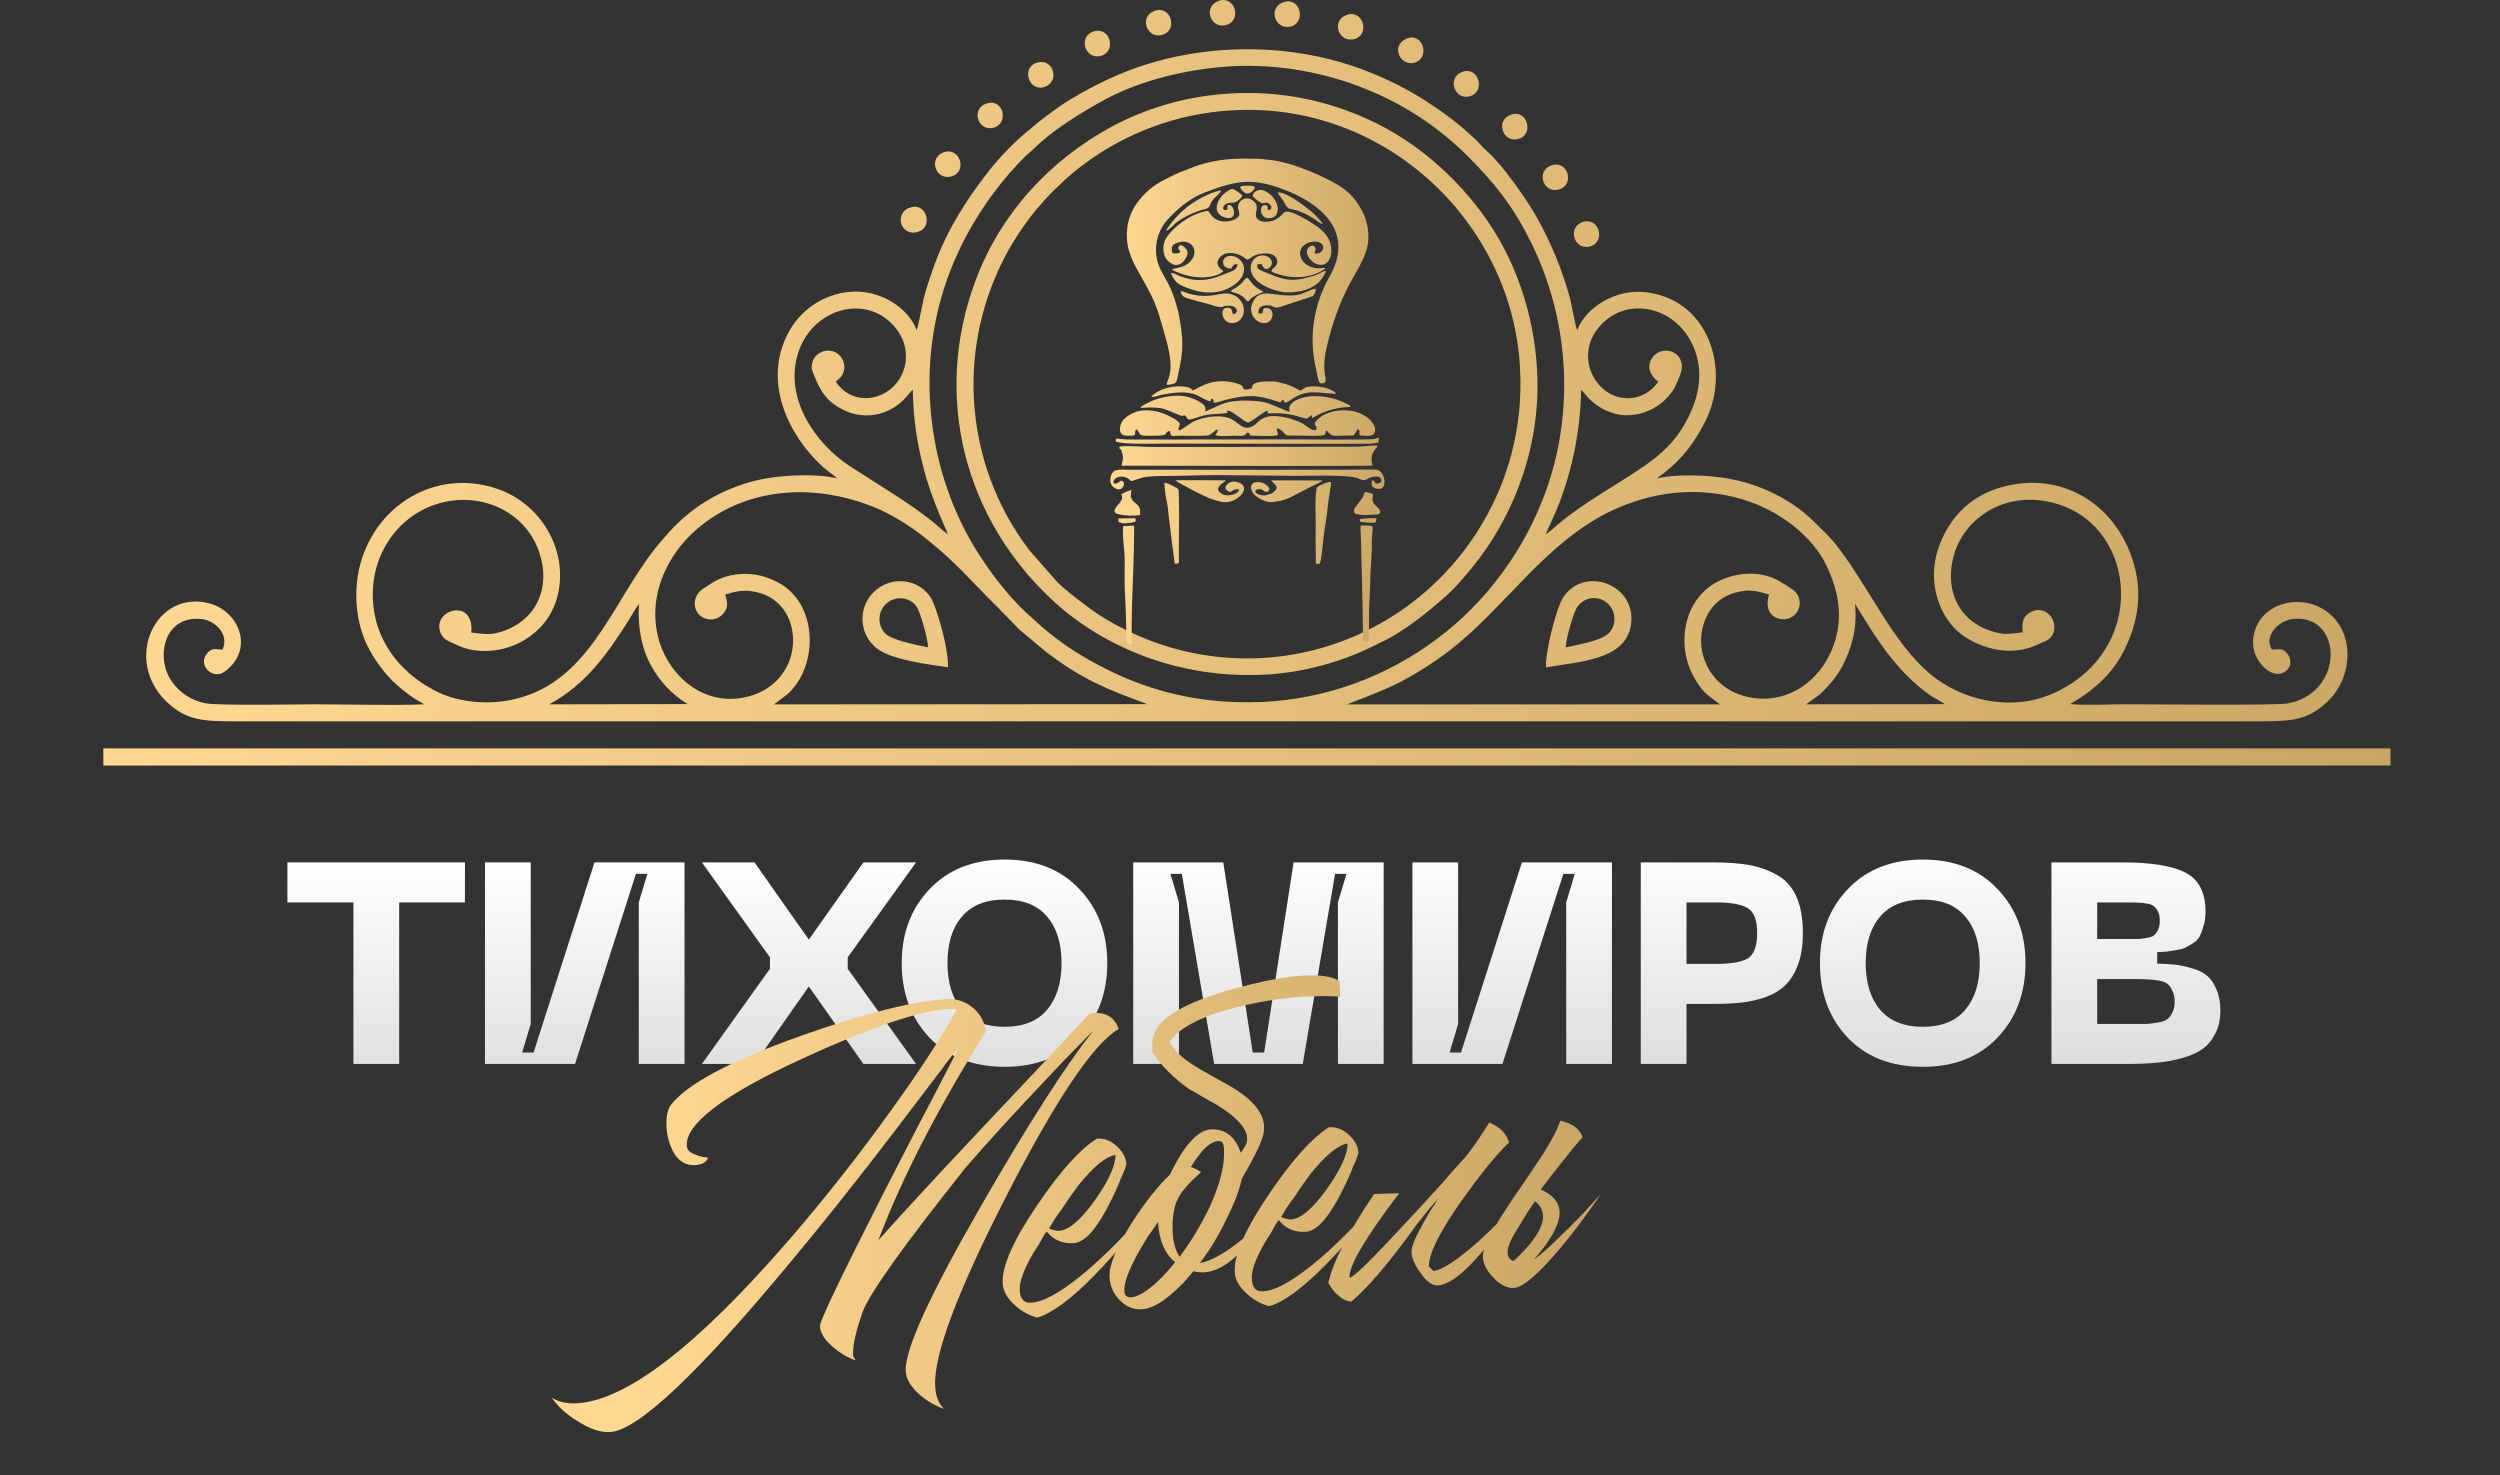 <?xml version="1.0" encoding="UTF-8"?> <svg xmlns="http://www.w3.org/2000/svg" width="405" height="239" viewBox="0 0 405 239" fill="none"><rect x="0" y="0" width="405" height="239" fill="#333333" stroke="none"/> <path fill-rule="evenodd" clip-rule="evenodd" d="M159.952 16.727C157.171 17.503 158.377 21.374 160.962 20.691C163.448 20.029 162.623 15.983 159.952 16.727ZM227.789 6.296C226.566 6.866 226.232 7.917 226.696 9.003C226.916 9.491 227.312 9.876 227.804 10.079C228.296 10.281 228.846 10.286 229.342 10.093C231.749 9.178 230.404 5.083 227.789 6.296ZM187.299 1.685C184.363 2.465 185.725 6.331 188.214 5.674C190.864 4.974 189.767 1.028 187.299 1.685ZM152.79 24.706C150.249 25.74 151.71 29.418 154.257 28.542C156.803 27.666 155.423 23.642 152.79 24.706ZM197.31 0.183C194.768 1.247 196.265 4.882 198.776 4.015C201.287 3.148 199.938 -0.912 197.31 0.187V0.183ZM251.528 26.729C248.708 27.518 249.919 31.341 252.447 30.719C255.171 30.058 254.061 26.024 251.536 26.734L251.528 26.729ZM208.058 0.314C205.273 1.142 206.518 4.864 209.004 4.317C211.684 3.726 210.669 -0.461 208.058 0.314ZM177.418 5.026C174.621 5.613 175.601 9.611 178.173 9.09C180.888 8.543 179.978 4.492 177.418 5.026ZM167.902 10.181C165.36 11.03 166.727 14.998 169.281 14.06C171.78 13.158 170.63 9.274 167.902 10.181ZM218.394 2.351C215.562 3.078 216.698 6.958 219.335 6.353C221.894 5.766 220.979 1.685 218.394 2.351ZM244.766 18.588C243.859 18.921 243.07 19.745 243.438 21.076C243.505 21.349 243.627 21.605 243.798 21.828C243.968 22.051 244.183 22.235 244.428 22.369C244.673 22.503 244.943 22.584 245.221 22.606C245.499 22.628 245.778 22.592 246.041 22.499C248.552 21.75 247.412 17.608 244.766 18.588ZM147.512 33.609C147.236 33.671 146.976 33.789 146.748 33.957C146.52 34.125 146.328 34.339 146.186 34.585C146.044 34.832 145.953 35.105 145.921 35.388C145.888 35.672 145.914 35.959 145.996 36.231C146.079 36.504 146.216 36.756 146.4 36.973C146.584 37.189 146.81 37.365 147.065 37.489C147.319 37.613 147.596 37.682 147.878 37.693C148.161 37.703 148.442 37.655 148.705 37.55C151.19 36.924 150.184 32.729 147.512 33.609ZM236.841 11.665C234.291 12.65 235.7 16.43 238.251 15.554C240.697 14.704 239.496 10.636 236.841 11.665ZM256.698 35.895C253.887 36.438 254.768 40.484 257.457 39.959C259.994 39.455 259.344 35.404 256.685 35.895H256.698ZM153.563 108.098C153.732 105.418 151.91 98.902 150.86 96.927C150.407 96.195 149.8 95.572 149.082 95.103C148.364 94.634 147.552 94.33 146.705 94.212C145.762 94.071 144.8 94.156 143.895 94.461C142.991 94.765 142.171 95.28 141.5 95.964C140.857 96.602 140.366 97.379 140.063 98.236C139.761 99.093 139.654 100.008 139.752 100.913C139.849 101.818 140.149 102.688 140.627 103.46C141.106 104.231 141.751 104.882 142.515 105.366C145.217 106.986 150.01 107.573 153.563 108.098ZM150.344 104.853C148.371 104.499 145.751 103.916 144.159 103.137C142.264 102.208 141.886 99.498 143.439 97.917C144.992 96.336 147.711 96.695 148.67 98.582C149.225 99.69 150.296 103.43 150.353 104.871L150.344 104.853ZM250.435 108.112C255.935 107.17 263.373 106.916 264.219 101.223C265.204 94.597 256.472 91.493 253.137 96.945C252.083 98.701 250.326 105.602 250.443 108.129L250.435 108.112ZM253.649 104.862C253.705 103.443 254.781 99.717 255.34 98.622C255.584 98.165 255.931 97.772 256.353 97.476C256.775 97.179 257.26 96.988 257.769 96.916C258.278 96.844 258.797 96.895 259.283 97.063C259.769 97.232 260.209 97.514 260.567 97.886C262.15 99.48 261.742 102.217 259.838 103.141C258.16 104 255.687 104.433 253.657 104.88L253.649 104.862ZM198.29 15.217C191.932 15.703 185.741 17.506 180.103 20.515C170.045 25.959 162.068 34.621 158.026 45.477C150.995 64.39 156.33 84.306 170.808 97.514C178.585 104.613 190.982 110.275 205.889 109.237C210.722 108.847 215.465 107.697 219.947 105.83C221.361 105.248 222.601 104.586 223.976 103.934C227.507 102.265 231.35 99.117 234.256 96.564C235.288 95.618 236.255 94.603 237.149 93.525C243.994 85.874 250.205 73.341 248.904 58.452C248.058 48.792 244.566 40.059 239.014 33.132C233.614 26.375 226.787 21.124 218.628 18.081C212.141 15.623 205.196 14.645 198.29 15.217ZM157.774 64.701C157.435 58.419 158.428 52.137 160.685 46.273C162.942 40.409 166.413 35.099 170.865 30.697C171.125 30.447 171.298 30.298 171.567 30.049C172.736 28.874 173.992 27.791 175.323 26.808C182.356 21.476 190.797 18.369 199.578 17.879C224.614 16.381 245.178 36.381 246.249 59.823C246.76 69.118 244.33 78.337 239.309 86.146C226.249 106.535 199.37 112.999 178.26 99.747C176.555 98.674 172.413 95.482 171.233 94.247L166.705 89.071C161.356 82.039 158.243 73.537 157.774 64.683V64.701ZM16.743 122.65V124.012H387.259V121.236H201.999H16.738L16.743 122.65ZM148.492 53.46C146.931 49.422 142.034 46.86 137.714 47.276C135.568 47.455 133.504 48.189 131.722 49.408C129.939 50.627 128.498 52.289 127.538 54.235C123.695 61.855 127.568 70.376 133.259 75.592C133.975 76.245 134.916 76.814 135.588 77.493C132.322 76.709 127.23 76.945 123.921 77.532C120.621 78.15 117.456 79.354 114.573 81.088C111.943 82.679 109.597 84.706 107.633 87.083C107.13 87.683 106.64 88.182 106.141 88.835C98.816 98.162 95.276 111.098 82.377 113.467C78.586 114.164 74.344 113.686 71.225 112.25C66.02 109.85 60.863 104.858 60.42 97.33C59.987 90.266 64.073 83.847 70.626 81.697C77.393 79.476 85.001 82.533 87.352 89.461C89.256 95.075 87 100.163 81.869 102.116C79.666 102.957 78.646 102.738 76.348 102.467C76.885 96.537 69.525 98.907 71.494 102.769C72.006 103.776 73.073 104.03 74.166 104.551C77.376 106.075 81.761 105.607 84.832 103.754C85.286 103.494 85.721 103.202 86.133 102.878C86.972 102.242 87.723 101.495 88.367 100.658C89.399 99.28 90.11 97.684 90.449 95.99C91.919 88.826 87.508 81.731 80.906 79.314C71.511 75.877 61.774 80.961 58.651 90.442C57.029 95.368 57.597 101.179 59.831 105.204C60.839 107.086 62.112 108.812 63.609 110.327C64.739 111.419 65.971 112.399 67.287 113.253C67.72 113.533 68.306 113.8 68.696 114.102C64.233 114.308 55.897 114.102 50.995 114.102C47.833 114.102 35.454 114.339 33.32 113.936C31.137 113.538 29.192 112.303 27.89 110.489C25.136 106.697 26.445 99.647 32.626 100.277C34.847 100.505 37.198 102.769 36.044 105.248C34.743 105.186 34.257 104.88 33.442 106.001C32.071 107.871 34.496 110.152 36.378 108.821C37.1 108.315 37.715 107.669 38.187 106.92C40.442 103.356 37.935 98.837 34.001 97.768C25.218 95.399 19.918 106.785 26.91 113.603C30.167 116.76 32.852 116.857 38.482 116.857H365.377C371.115 116.857 373.752 116.804 377.088 113.629C381.347 109.592 381.659 101.749 376.194 98.587C372.833 96.638 367.875 97.348 365.832 100.912C364.834 102.664 364.635 105.011 365.754 106.82C368.5 111.247 372.234 108.479 370.668 106.066C369.74 104.639 368.803 105.414 368.018 105.191C366.687 102.896 369.241 100.474 371.536 100.26C379.621 99.502 379.829 112.32 370.59 113.958C368.573 114.312 348.001 114.093 344.175 114.093C341.573 114.093 337.83 114.312 335.366 114.058C336.303 113.467 337.062 113.06 337.938 112.412C340.541 110.494 342.592 108.418 344.154 105.265C346.344 100.833 347.233 95.994 345.455 90.604C342.249 80.9 332.924 75.912 323.221 79.257C318.923 80.742 315.973 83.877 314.303 88.016C312.191 93.249 313.653 98.569 316.524 101.665C318.957 104.293 324.583 106.697 329.571 104.652C330.148 104.416 330.439 104.214 331.072 103.991C334.659 102.677 332.174 97.19 328.717 99.309C327.71 99.927 327.524 100.899 327.684 102.436C325.364 102.73 324.475 102.905 322.241 102.116C317.084 100.299 314.867 95.18 316.65 89.557C318.524 83.619 325.325 79.17 333.388 81.675C346.231 85.616 348.001 105.296 332.803 112.245C325.646 115.517 317.674 113.253 312.92 109.377C306.539 104.175 302.666 94.755 297.223 87.976C296.958 87.643 296.715 87.433 296.468 87.122C295.963 86.548 295.424 86.006 294.854 85.498C293.807 84.389 292.675 83.365 291.471 82.432C288.124 79.971 284.269 78.308 280.194 77.567C276.971 76.954 271.575 76.731 268.426 77.514C268.771 77.211 269.135 76.93 269.515 76.674C272.482 74.37 274.468 71.773 276.242 68.292C280.445 60.05 276.906 48.393 266.405 47.316C261.816 46.843 256.945 49.702 255.51 53.477C255.219 52.943 254.642 49.51 254.39 48.507C253.14 43.878 251.325 39.424 248.986 35.247C247.52 32.619 243.482 26.76 241.01 24.605C240.46 24.122 239.948 23.597 239.478 23.033C239.019 22.495 238.455 22.122 237.869 21.544C236.786 20.548 235.646 19.617 234.456 18.755C233.298 17.879 232.092 17.078 230.791 16.233C228.195 14.591 225.464 13.178 222.627 12.011C209.897 6.612 194.183 6.664 181.444 11.985C178.617 13.18 175.882 14.586 173.263 16.193C172.014 16.942 170.708 17.914 169.607 18.724C168.332 19.657 167.317 20.568 166.167 21.492C163.942 23.398 161.908 25.52 160.095 27.828C156.369 32.567 153.155 37.721 151.103 43.672C150.544 45.275 150.058 46.738 149.624 48.406C149.412 49.335 148.761 52.965 148.492 53.468V53.46ZM153.563 86.584C152.843 86.049 152.361 85.603 151.68 85.016C148.045 81.867 141.765 78.211 137.64 75.496C132.248 71.948 127.23 64.924 129.13 57.747C131.177 49.965 140.529 47.237 145.178 53.254C145.764 53.975 146.203 54.806 146.47 55.699C146.736 56.591 146.825 57.529 146.731 58.456C146.076 64.307 138.802 66.812 135.393 61.841L136.135 61.171C136.494 60.765 136.717 60.254 136.771 59.712C136.826 59.171 136.709 58.625 136.438 58.154C135.211 55.965 132.183 56.643 131.619 58.645C131.312 59.731 131.619 60.099 131.932 60.926C132.99 63.554 134.027 65.2 136.959 66.558C138.302 67.165 139.78 67.403 141.244 67.25C142.707 67.096 144.105 66.555 145.295 65.682C146.814 64.587 147.156 63.781 147.876 63.111C147.924 67.456 148.524 71.777 149.659 75.969C150.86 80.838 153.398 85.927 153.563 86.584ZM268.626 61.841C268.145 62.568 267.512 63.18 266.773 63.635C266.034 64.09 265.206 64.377 264.345 64.476C263.485 64.575 262.614 64.484 261.792 64.209C260.971 63.934 260.218 63.482 259.587 62.884C258.252 61.688 257.427 60.017 257.285 58.221C257.144 56.425 257.697 54.643 258.828 53.249C263.438 47.338 272.707 49.746 274.876 57.708C275.987 61.776 274.642 65.673 272.968 68.62C271.254 71.642 269.094 73.608 266.37 75.496C261.864 78.614 256.828 81.215 252.317 85.011C251.714 85.582 251.072 86.109 250.396 86.588C250.712 85.712 251.957 83.225 252.603 81.504C254.839 75.637 256.035 69.419 256.138 63.133L256.75 63.821C258.214 65.666 260.315 66.883 262.632 67.228C264.042 67.367 265.466 67.17 266.787 66.652C268.109 66.134 269.291 65.31 270.239 64.246C271.311 63.019 271.424 62.551 272.126 60.869C273.692 57.108 269.294 55.448 267.602 58.062C266.253 60.156 268.596 61.806 268.626 61.841ZM150.648 64.683C149.997 51.769 154.079 40.222 161.491 30.561C162.879 28.771 164.371 27.066 165.959 25.455C166.536 24.895 167.113 24.479 167.668 23.922C170.505 21.067 175.545 17.984 179.171 16.04C184.744 13.058 192.14 11.17 199.591 10.728C207.014 10.373 214.424 11.64 221.318 14.441C227.44 16.897 233.013 20.566 237.709 25.232C242.111 29.659 245 33.18 248.001 39.214C254.508 52.299 255.236 68.117 249.628 81.64C247.843 86.024 245.462 90.136 242.554 93.857C239.776 97.487 236.515 100.711 232.864 103.439C224.65 109.646 214.784 113.227 204.536 113.721C192.825 114.19 183.426 111.304 174.213 105.585C172.265 104.344 170.411 102.959 168.665 101.442C168.067 100.899 167.564 100.413 166.974 99.905C162.836 96.323 158.538 90.341 155.952 85.174C152.808 78.785 151.005 71.809 150.656 64.683H150.648ZM117.484 96.336C119.319 95.736 120.602 95.46 122.723 95.964C130.843 97.895 130.687 111.164 120.294 113.042C113.355 114.291 107.603 108.795 106.415 102.287C105.139 95.355 108.744 88.948 113.663 85.077C122.064 78.465 133.237 78.425 142.663 82.612C145.37 83.901 147.912 85.518 150.231 87.429C155.15 91.37 157.236 94.068 161.366 98.118L165.157 102.007L169.494 105.633C175.54 110.192 179.201 111.597 185.872 114.072L125.387 114.115L127.538 112.478C132.608 108.077 132.713 97.523 125.708 94.186C123.728 93.168 121.492 92.773 119.288 93.052C116.72 93.398 115.528 94.313 113.858 95.412C111.91 96.695 112.209 99.507 114.261 100.198C114.765 100.379 115.312 100.402 115.83 100.265C116.347 100.127 116.812 99.836 117.163 99.428C118.043 98.346 117.857 97.659 117.492 96.336H117.484ZM278.624 114.111H218.19C218.234 114.085 224.293 111.851 226.943 110.437C229.593 109.036 232.128 107.425 234.525 105.62C243.681 98.705 250.331 87.727 261.27 82.651C267.529 79.748 274.681 78.71 282.063 80.825C288.188 82.599 293.683 86.859 295.943 91.742C297.37 94.847 298.385 98.158 297.678 102.178C296.464 108.878 290.79 114.129 283.855 113.042C276.073 111.821 273.445 103.478 277.414 98.368C278.397 97.181 279.732 96.344 281.222 95.981C283.391 95.381 284.692 95.758 286.587 96.305C285.533 99.809 288.248 100.663 289.693 100.207C290.177 100.062 290.61 99.778 290.937 99.389C291.264 99.001 291.472 98.524 291.536 98.018C291.599 97.512 291.515 96.998 291.294 96.539C291.073 96.08 290.725 95.696 290.291 95.434C289.516 94.892 288.712 94.392 287.884 93.936C284.848 92.421 281.265 92.736 278.368 94.173C272.595 97.041 271.367 104.867 274.716 110.218C276.112 112.548 277.123 112.876 278.632 114.111H278.624ZM111.385 114.058L88.957 114.107C94.938 110.927 98.581 105.681 101.995 100.238C102.511 99.415 102.958 98.552 103.513 97.838C103.274 101.543 103.947 105.112 105.473 107.818C106.858 110.396 108.902 112.551 111.394 114.058H111.385ZM300.497 97.812L303.464 102.541C305.997 106.421 308.886 109.964 312.655 112.613C313.423 113.152 314.312 113.546 315.054 114.072L292.621 114.098C293.957 113.003 294.525 112.933 295.965 111.33C297.004 110.264 297.881 109.048 298.567 107.722C300.012 104.814 300.918 101.727 300.502 97.812H300.497Z" fill="url(#paint0_linear_206_112)"></path> <path fill-rule="evenodd" clip-rule="evenodd" d="M220.359 84.53C220.398 84.53 222.528 84.819 222.788 84.63C222.936 84.486 222.884 84.573 222.94 84.35C222.969 84.224 222.985 84.094 222.988 83.965C222.22 83.921 221.451 83.949 220.689 84.048C220.22 84.083 220.255 84.096 220.359 84.53ZM181.197 84.556C181.96 84.81 181.682 84.814 182.723 84.74C183.151 84.721 183.572 84.633 183.972 84.481C183.972 84.157 184.068 84.013 183.756 83.952L181.201 83.987L181.197 84.556ZM202.333 30.075C202.094 30.075 200.928 30.04 200.893 30.338C200.893 30.39 201.856 32.291 203.062 30.776C203.656 30.088 202.875 30.105 202.328 30.075H202.333ZM212.63 34.423C211.654 33.591 208.292 30.955 206.991 31.196C207.312 31.818 207.703 32.164 208.028 32.759C208.839 34.244 208.687 33.583 210.453 34.209C211.582 34.633 212.643 35.223 213.601 35.96C215.462 37.204 212.86 34.629 212.626 34.423H212.63ZM199.735 46.864C198.98 47.329 199.861 47.333 200.355 47.53C200.989 47.744 201.542 48.151 201.938 48.695C202.22 49.063 202.372 48.612 202.745 48.279C204.892 46.808 205.287 47.762 203.591 46.606C202.723 45.932 202.836 45.757 202.22 45.117C201.864 44.745 201.526 45.498 201.192 45.831C200.758 46.247 200.266 46.595 199.73 46.864H199.735ZM221.444 83.43L222.641 83.369C223.109 83.369 223.773 83.369 223.56 82.717C223.348 82.064 222.146 81.758 222.38 80.575C222.506 79.98 222.511 80.032 221.63 79.791C220.75 79.55 221.196 79.962 220.628 80.768C220.351 81.153 219.414 82.274 219.353 82.62C219.321 82.737 219.327 82.861 219.371 82.974C219.415 83.087 219.494 83.183 219.596 83.246C220.2 83.388 220.819 83.45 221.439 83.43H221.444ZM181.426 83.347C181.782 83.4 182.068 83.474 182.428 83.496C183.179 83.565 183.935 83.541 184.679 83.426C184.931 81.412 183.595 81.871 183.187 80.435C183.204 80.071 183.242 79.709 183.3 79.349C182.754 79.528 182.224 79.751 181.713 80.015C181.613 80.404 182.146 80.536 181.301 81.574C180.867 82.086 179.973 82.953 181.092 83.277L181.426 83.347ZM207.017 33.749C206.928 33.158 206.698 32.597 206.347 32.116C205.995 31.635 205.533 31.247 205 30.986C203.729 30.298 202.697 31.424 203.009 31.862C203.433 32.281 203.91 32.642 204.428 32.934C204.649 32.956 205.36 32.532 205.833 33.263C206.306 33.994 205.308 34.239 205.36 33.841C205.399 33.517 205.36 33.25 204.927 33.228C203.842 33.171 204.033 35.794 206.024 35.299C206.8 35.098 207.009 34.419 207.017 33.749ZM199.739 30.618C199.266 30.561 198.342 31.305 198.047 31.625C197.046 32.702 196.464 34.515 198.308 35.185C200.724 36.061 199.93 32.934 199.006 33.21C198.572 33.337 199.197 34.038 198.499 34.02C197.8 34.003 198.225 33.013 199.028 32.891C199.978 32.746 199.991 32.978 200.81 32.286C201.526 31.682 201.175 31.538 200.455 31.029C200.236 30.86 199.995 30.721 199.739 30.618ZM189.078 37.06C188.449 38.119 190.505 36.096 190.539 36.066C191.94 35.049 193.517 34.306 195.189 33.876C196.213 33.635 195.861 33.096 196.534 32.313C197.575 31.17 198.971 30.276 196.1 31.349C193.238 32.487 190.789 34.479 189.078 37.06ZM190.93 79.353C190.83 79.047 190.032 78.758 189.676 78.561C189.358 78.363 188.999 78.242 188.627 78.206C188.67 79.335 188.823 80.457 189.082 81.556C189.208 82.204 189.255 83.115 189.355 83.816C189.55 85.222 189.694 86.535 189.858 87.937C189.984 89.053 190.188 90.126 190.292 91.225V91.33C191.242 91.37 190.964 91.015 190.964 90.161C190.964 86.776 191.069 83.277 190.964 79.91C190.968 79.724 190.956 79.538 190.93 79.353ZM191.797 47.285C191.62 47.219 191.439 47.165 191.255 47.123C191.472 48.196 191.949 48.178 193.046 48.529C194.248 48.901 195.441 49.12 196.642 49.523C198.399 50.061 197.831 49.466 199.149 49.523C200.784 49.584 200.554 51.038 199.743 50.836C199.505 50.779 199.826 49.912 198.932 49.847C197.319 49.728 197.978 52.776 200.021 52.299C201.548 51.944 201.869 50.066 201.123 48.914C200.29 47.631 199.071 47.359 197.566 47.653C197.056 47.765 196.541 47.849 196.022 47.902C194.58 48.03 193.128 47.819 191.78 47.285H191.797ZM215.271 80.746C215.31 80.4 215.705 78.263 215.61 78.118C215.423 77.882 213.597 78.657 213.393 78.933C212.96 79.695 213.146 83.505 213.142 84.674C213.142 86.824 213.116 88.975 213.163 91.125C213.163 91.33 213.116 91.335 213.523 91.379C213.931 91.422 213.957 90.682 214.031 90.363C214.183 89.377 214.282 88.392 214.378 87.407C214.504 86.093 214.777 84.63 214.955 83.308C215.05 82.467 215.154 81.609 215.254 80.746H215.271ZM202.728 49.58C202.407 50.92 203.495 52.444 204.953 52.334C206.41 52.225 206.688 49.75 204.953 49.904C204.441 49.947 204.692 50.745 204.45 50.779C204.376 50.779 203.968 50.779 203.881 50.779C203.79 49.978 204.111 49.597 205.026 49.466C206.705 49.369 205.989 50.18 207.585 49.65C208.123 49.474 212.643 48.016 212.743 47.942C212.903 47.697 213.298 47.013 213.107 46.759C212.131 46.948 211.129 47.657 209.945 47.81C209.209 47.878 208.469 47.878 207.733 47.81C205.451 47.609 203.695 46.886 202.81 49.326L202.728 49.58ZM200.745 79.27C200.789 79.971 198.924 80.61 197.93 80.002C196.421 79.078 198.204 78.25 198.616 77.812C197.748 77.812 190.509 77.764 190.396 77.812C190.882 78.25 195.076 80.4 195.926 80.724C196.493 80.936 197.072 81.108 197.661 81.241L197.939 81.302C200.221 81.806 203.17 78.867 200.468 78.11C200.257 78.032 200.032 78 199.807 78.015C199.583 78.031 199.365 78.095 199.167 78.202C198.902 78.324 198.46 78.71 198.533 79.078C198.594 79.263 198.72 79.419 198.889 79.516C199.631 80.072 199.323 79.143 200.728 79.27H200.745ZM205.386 79.673C205.634 79.349 205.785 79.235 205.386 78.771C205.109 78.488 204.762 78.283 204.382 78.178C204.001 78.073 203.6 78.07 203.218 78.171C202.485 78.377 202.302 79.717 203.903 80.672C205.503 81.626 206.18 81.333 207.403 81.144C208.139 80.968 208.849 80.695 209.516 80.334C210.383 79.897 211.194 79.459 212.049 79.021C212.409 78.824 213.888 78.145 214.061 78C214.361 77.729 214.174 77.829 213.779 77.829C211.177 77.808 208.548 77.829 205.937 77.829L206.076 77.996C206.115 78.04 206.158 78.097 206.206 78.145C206.597 78.556 207.447 79.021 206.02 79.936L205.039 80.251C204.306 80.347 203.222 79.962 203.387 79.52C203.482 79.261 204.05 79.156 204.415 79.305C204.875 79.485 204.575 79.686 205.369 79.673H205.386ZM182.624 104.258C182.715 104.35 183.378 104.573 183.357 103.903C183.248 100.023 183.478 95.894 183.599 91.992C183.665 90.052 183.721 88.112 183.73 86.167V85.764C183.73 85.559 183.73 85.357 183.699 85.151L181.964 85.217C181.786 87.262 182.203 88.874 182.203 90.91C182.203 92.587 182.146 94.067 182.229 95.762C182.307 97.326 182.376 98.885 182.424 100.443C182.424 100.965 182.489 103.929 182.624 104.258ZM221.66 103.798C221.821 103.132 221.778 100.251 221.786 99.375C221.808 97.439 221.973 95.504 221.994 93.542C222.016 92.001 222.216 90.477 222.229 88.926C222.229 88.462 222.229 88.002 222.229 87.538C222.229 86.732 222.432 86.014 222.341 85.23C221.716 85.117 221.078 85.09 220.446 85.151C220.333 85.589 220.476 86.903 220.485 87.472C220.572 92.29 220.75 97.106 220.78 101.893V102.261C220.793 103.145 220.476 104.337 221.66 103.798ZM191.155 44.745C190.809 44.564 190.453 44.403 190.088 44.263C189.96 44.23 189.826 44.23 189.698 44.263C190.457 46.085 191.164 46.186 193.029 46.891C195.475 47.71 198.06 47.574 200.125 46.015C201.227 45.174 201.947 43.874 201.275 42.582C200.155 40.786 197.7 41.334 198.204 42.805C198.394 43.366 198.88 43.471 199.453 43.519C199.834 42.941 199.735 42.774 200.498 42.814C200.26 43.909 199.548 43.9 198.499 44.346C196.681 45.126 195.172 45.568 193.15 45.279C192.47 45.164 191.802 44.985 191.155 44.745ZM205.686 44.39C205.282 44.211 203.929 43.773 203.756 43.462C203.667 43.255 203.648 43.024 203.703 42.805C204.892 42.709 204.198 42.906 204.788 43.436C205.504 44.071 206.913 42.385 205.287 41.539C202.988 40.51 200.646 44.43 205.265 46.519L205.629 46.685C206.443 47.026 207.3 47.25 208.175 47.351C210.405 47.443 212.986 46.913 214.209 45.03C215.571 42.958 214.131 44.25 213.072 44.592C212.825 44.675 212.574 44.749 212.322 44.824C209.646 45.625 208.214 45.476 205.686 44.39ZM183.161 71.204C182.255 71.204 181.643 71.116 180.78 71.051L180.758 71.528C181.943 72.04 187.325 71.861 189.047 71.861C199.743 71.861 210.439 71.922 221.144 71.887C221.873 71.912 222.602 71.843 223.313 71.681C223.378 70.705 223.547 70.858 222.576 71.121C221.964 71.287 211.823 71.182 210.266 71.182C201.231 71.182 192.196 71.217 183.161 71.204ZM207.611 62.029C206.917 61.924 207.091 61.797 206.102 61.793C205.352 61.793 202.94 61.688 202.845 62.669C202.814 62.975 202.927 62.87 202.411 63.028C202.118 63.105 201.812 63.122 201.513 63.076C201.244 62.376 201.079 62.349 200.299 62.095C198.432 61.516 196.417 61.672 194.66 62.533C192.443 63.715 193.632 63.107 192.556 62.774C190.652 62.248 187.737 62.84 186.484 64.298C187.004 64.368 187.651 64.075 188.171 63.956C189.984 63.624 192.183 63.269 193.914 64.018C194.222 64.167 195.857 65.121 196.083 64.986C196.161 64.937 196.187 64.429 196.477 64.626C196.629 64.727 196.616 65.064 196.62 65.24C197.44 65.204 197.709 64.994 198.451 64.802C201.942 63.926 203.712 63.899 207.126 65.104C207.559 65.248 207.412 65.104 207.859 64.714C208.232 65.086 207.75 65.686 209.277 64.67C211.736 62.997 213.493 63.667 216.178 63.794C216.495 63.794 216.503 63.794 216.221 63.523C215.354 62.73 212.344 62.209 211.229 62.919C210.552 63.44 210.704 63.273 209.811 62.844C209.11 62.49 208.373 62.217 207.611 62.029ZM190.262 77.098C192.565 77.046 194.855 76.962 197.163 76.962L210.119 77.085C212.287 77.085 218.125 76.875 219.86 77.435C220.246 77.65 220.897 77.895 221.326 77.685C221.977 77.365 222.294 77.124 223.144 77.221C223.599 77.273 223.76 77.435 223.812 77.834C223.812 78.105 223.647 78.193 223.378 78.272C222.298 78.499 223.1 77.983 222.289 77.808C222.077 78.465 222.198 78.951 223.001 79.161C224.944 79.66 224.462 76.345 223.031 76.095C222.558 76.012 218.59 76.095 217.765 76.095C206.549 76.13 195.332 76.095 184.116 76.095H182.814C181.387 76.095 180.103 75.815 179.882 77.514C179.816 77.909 179.907 78.314 180.134 78.641C180.361 78.969 180.707 79.193 181.097 79.266C182.025 79.419 182.506 78.031 181.626 77.882C181.491 77.86 181.357 78.084 181.153 78.193C179.822 78.916 180.234 76.954 182.021 77.234C182.485 77.323 182.906 77.567 183.218 77.926C183.361 77.978 184.758 77.431 185.122 77.357C186.605 77.041 188.696 77.129 190.262 77.098ZM203.647 64.981C201.7 64.841 199.596 64.788 197.783 65.537C197.011 65.857 196.286 66.238 195.501 66.558C194.716 66.877 196.026 66.22 194.534 65.218C193.452 64.526 192.206 64.14 190.925 64.101C188.83 64.087 186.774 64.673 184.996 65.791C184.311 66.229 185.339 66.041 185.694 66.028C188.605 65.945 188.561 66.273 191.077 67.258C191.884 67.578 191.619 67.175 191.945 67.302C192.404 67.49 192.083 68.248 193.246 67.854C195.601 67.048 195.805 67.149 198.23 66.978C199.596 66.882 198.36 66.584 198.88 66.54C199.626 66.453 201.587 68.449 202.216 68.441C202.931 68.279 205.317 66.12 205.404 66.641C205.464 67 204.775 66.969 206.158 66.952C207.704 66.885 209.249 67.103 210.717 67.595C212.109 67.972 211.52 67.806 212.539 67.245C212.569 67.919 212.244 67.871 213.45 67.245C215.08 66.42 216.871 65.971 218.694 65.931C218.906 65.931 218.642 65.656 218.559 65.599C217.892 65.236 217.193 64.934 216.473 64.696C214.413 64.061 211.467 63.821 209.594 65.051C207.546 66.466 210.969 67.6 206.215 65.634C205.402 65.271 204.533 65.05 203.647 64.981ZM213.189 68.209C212.582 68.887 213.541 68.971 213.22 69.562C212.899 70.153 211.394 68.782 210.934 68.546C209.594 67.854 207.052 67.166 205.512 67.473C204.802 67.604 204.15 67.957 203.647 68.48C203.334 68.828 202.932 69.083 202.485 69.216C201.222 69.654 200.468 68.27 199.305 67.806L199.08 67.714C197.384 67.136 194.712 67.573 193.177 68.384C192.851 68.563 191.307 69.671 191.155 69.697C190.617 69.763 191.155 68.822 191.134 68.734C191.108 68.108 188.965 67.153 188.401 66.956C187.366 66.569 186.262 66.409 185.161 66.487C183.959 66.605 182.835 67.141 181.982 68.003C181.768 68.268 181.611 68.576 181.523 68.907C181.435 69.237 181.417 69.583 181.47 69.921C181.739 70.7 182.602 70.595 183.318 70.573C184.228 70.543 183.643 70.302 184.046 69.527C184.601 69.912 184.48 70.236 184.827 70.464C185.174 70.692 187.356 70.573 187.863 70.569C189.477 70.464 188.457 70.017 189.529 69.802C189.615 70.889 189.863 70.604 191.09 70.586C191.927 70.586 195.232 70.656 195.77 70.521C196.417 70.297 196.473 69.908 197.271 69.535C197.232 70.271 196.911 70.258 196.915 70.411C196.915 70.801 199.665 70.582 200.038 70.586C200.411 70.591 201.474 70.735 201.773 70.398C201.903 70.24 202.008 69.96 202.302 70.153C202.823 70.591 201.912 70.556 203.582 70.591C203.925 70.591 207.104 70.775 207.052 70.367C207.022 70.127 206.688 69.531 206.944 69.356C207.733 69.724 207.811 69.934 208.327 70.477C208.557 70.613 210.197 70.564 210.496 70.569C211.06 70.569 214.3 70.709 214.608 70.438C214.916 70.166 214.499 69.242 215.289 70.14C215.892 70.766 216.178 70.578 217.093 70.578C217.306 70.578 219.262 70.556 219.31 70.534C219.357 70.512 219.873 69.636 219.947 69.522C220.381 69.715 220.19 70.092 220.233 70.521C220.771 70.564 222.198 70.775 222.541 70.311C223.213 69.4 222.263 68.222 221.496 67.63C219.609 66.19 216.616 66.128 214.504 67.193C214.011 67.447 213.57 67.791 213.202 68.209H213.189ZM181.431 72.364H181.357V72.662C181.682 72.864 181.587 72.754 181.704 73.1C181.973 74.05 181.999 74.164 181.769 75.058C181.635 75.592 181.739 75.439 182.398 75.443C185.82 75.443 222.246 75.544 222.333 75.421C222.419 75.298 221.66 74.028 222.931 72.596L223.096 72.408C223.482 72.01 221.951 72.229 221.704 72.237C220.914 72.277 220.364 72.364 219.535 72.364C208.431 72.364 197.332 72.434 186.228 72.399C184.892 72.399 182.784 72.159 181.574 72.321L181.431 72.364ZM188.496 39.783C188.366 41.167 188.765 42.332 190.231 42.91C191.173 43.015 191.706 42.512 192.123 41.78C192.634 40.878 192.404 40.502 191.65 39.849C191.216 39.499 190.518 39.946 191.138 40.624C191.186 40.677 191.181 40.808 191.186 40.874C190.795 41.079 190.34 41.12 189.919 40.988C189.659 39.805 189.893 39.551 191.22 39.184C193.025 38.925 193.923 40.27 193.302 41.702C192.897 42.43 192.231 42.975 191.442 43.225C191.008 43.361 190.5 43.462 190.058 43.563C189.615 43.663 190.123 43.83 190.422 43.974C192.439 44.85 194.838 45.288 197.006 44.596C197.451 44.467 197.859 44.234 198.199 43.917C197.371 43.344 196.872 42.709 197.54 41.78C198.407 40.589 200.403 40.904 201.444 41.649C202.038 42.087 201.977 42.236 202.671 41.737C202.814 41.626 202.966 41.529 203.127 41.447C204.211 40.94 206.449 40.703 206.865 42.061C207.282 43.418 205.13 43.707 206.354 44.18L206.761 44.342C209.199 45.161 212.101 45.157 214.295 43.773C215.345 43.116 213.914 43.554 213.241 43.449C211.845 43.239 210.765 42.481 210.604 41.141C210.461 38.886 214.638 38.448 214.356 40.265C214.273 40.55 214.083 40.792 213.826 40.937C213.569 41.082 213.265 41.119 212.981 41.04C212.894 40.769 213.437 40.353 212.881 39.889C212.326 39.424 210.656 40.729 212.721 42.477C215.536 44.285 216.729 40.09 214.586 37.782L214.395 37.581L214.187 37.37L213.693 36.933C212.86 36.289 208.891 33.679 208.054 34.401C207.395 34.966 207.525 35.085 206.601 35.588C205.46 36.175 203.157 36.136 203.474 34.485C203.634 33.644 203.79 33.048 202.888 32.435C202.665 32.263 202.398 32.16 202.118 32.138C201.838 32.116 201.558 32.177 201.312 32.313C201.066 32.449 200.864 32.654 200.731 32.903C200.598 33.153 200.54 33.436 200.563 33.718C200.784 34.765 201.079 34.901 199.96 35.588C198.442 36.21 196.794 35.886 195.974 34.502C195.714 34.064 195.632 34.139 195.003 34.288C192.747 34.813 190.084 36.727 188.93 38.557C188.708 38.934 188.561 39.35 188.496 39.783ZM191.016 51.196C190.938 50.772 190.838 50.352 190.717 49.939C190.375 48.554 189.882 47.211 189.247 45.936C188.891 45.27 188.518 44.622 188.154 43.957C187.428 42.616 187.139 41.079 187.328 39.563C187.517 38.047 188.175 36.63 189.208 35.514C190.882 33.701 192.764 32.124 195.185 31.178C200.767 29.041 203.209 28.783 208.878 31.051C215.276 33.784 218.993 38.386 215.441 44.714C213.85 47.455 212.906 50.528 212.682 53.696C212.517 56.761 212.894 58.487 213.549 61.434C213.658 61.903 213.862 62.275 214.473 62.056C214.998 61.867 214.66 60.9 214.595 60.523C214.449 59.111 214.558 57.684 214.916 56.31C215.317 54.503 215.831 52.723 216.456 50.981C216.75 50.149 217.067 49.343 217.418 48.529C217.631 48.047 217.852 47.57 218.086 47.092C218.39 46.457 218.715 45.844 219.062 45.227C220.797 42.126 222.294 39.924 221.435 36.258C221.25 35.46 220.958 34.691 220.567 33.972C219.179 31.542 217.887 30.469 215.293 29.155C214.755 28.879 214.209 28.621 213.654 28.367C211.524 27.39 208.345 26.226 206.024 25.941L205.79 25.915C204.961 25.827 204.519 25.744 203.643 25.722C201.123 25.669 199.219 25.639 196.703 26.125C196.135 26.243 195.887 26.265 195.258 26.44C194.63 26.615 194.105 26.773 193.524 26.979L191.554 27.767C191.416 27.824 191.376 27.824 191.212 27.881C190.487 28.157 189.368 28.757 188.64 29.12C187.76 29.564 186.93 30.105 186.167 30.732C183.326 33.25 182.151 36.022 182.671 39.67C183.127 42.297 184.818 44.539 186.028 46.943C186.732 48.206 187.303 49.538 187.733 50.92C188.245 52.619 188.765 54.362 189.186 56.078C189.663 58.145 189.949 60.05 189.03 62.056C188.852 62.45 189.26 62.323 189.602 62.279C190.735 62.13 190.596 61.789 190.83 60.795C191.047 59.866 191.225 58.947 191.368 58.005C191.732 55.548 191.442 53.591 191.016 51.191V51.196Z" fill="url(#paint1_linear_206_112)"></path> <path d="M75.319 139.71V146.194H64.667V172.36H57.257V146.194H46.559V139.71H75.319ZM110.893 172.36H103.483V146.194L104.872 141.562H103.02L93.155 172.36H78.567V139.71H85.977V165.876L84.588 170.507H86.44L96.305 139.71H110.893V172.36ZM113.71 172.36L124.732 156.938V155.085L113.71 139.71H122.231L131.031 152.214L139.876 139.71H148.398L137.329 155.085V156.938L148.398 172.36H139.876L131.031 159.809L122.231 172.36H113.71ZM146.08 156.012C146.08 151.164 147.593 147.166 150.618 144.017C153.644 140.837 157.689 139.247 162.752 139.247C167.816 139.247 171.845 140.837 174.84 144.017C177.865 147.166 179.378 151.164 179.378 156.012C179.378 160.89 177.865 164.919 174.84 168.099C171.845 171.248 167.816 172.823 162.752 172.823C157.658 172.823 153.598 171.248 150.572 168.099C147.577 164.919 146.08 160.89 146.08 156.012ZM155.852 148.463C154.277 150.284 153.49 152.801 153.49 156.012C153.49 159.223 154.277 161.754 155.852 163.607C157.426 165.428 159.726 166.339 162.752 166.339C165.778 166.339 168.063 165.428 169.606 163.607C171.181 161.754 171.968 159.223 171.968 156.012C171.968 152.801 171.181 150.284 169.606 148.463C168.063 146.641 165.778 145.73 162.752 145.73C159.726 145.73 157.426 146.641 155.852 148.463ZM183.583 172.36V139.71H198.172L202.942 170.507H204.794L209.565 139.71H224.153V172.36H216.743V146.194L218.132 141.562H216.28L211.047 172.36H196.69L191.457 141.562H189.604L190.993 146.194V172.36H183.583ZM261.136 172.36H253.726V146.194L255.115 141.562H253.263L243.398 172.36H228.81V139.71H236.22V165.876L234.831 170.507H236.683L246.548 139.71H261.136V172.36ZM277.523 139.71C279.807 139.71 281.737 139.849 283.312 140.127C284.917 140.404 286.414 140.929 287.804 141.701C289.224 142.473 290.289 143.646 290.999 145.221C291.709 146.796 292.065 148.772 292.065 151.149C292.065 153.094 291.818 154.761 291.324 156.151C290.83 157.54 290.166 158.651 289.332 159.485C288.529 160.319 287.48 160.983 286.183 161.477C284.886 161.94 283.574 162.248 282.246 162.403C280.919 162.557 279.344 162.634 277.523 162.634H273.215V172.36H265.806V139.71H277.523ZM277.986 156.151C280.425 156.151 282.138 155.857 283.126 155.271C284.145 154.653 284.655 153.279 284.655 151.149C284.655 149.049 284.145 147.706 283.126 147.12C282.138 146.502 280.425 146.194 277.986 146.194H273.215V156.151H277.986ZM294.83 156.012C294.83 151.164 296.343 147.166 299.369 144.017C302.395 140.837 306.439 139.247 311.503 139.247C316.566 139.247 320.595 140.837 323.59 144.017C326.616 147.166 328.129 151.164 328.129 156.012C328.129 160.89 326.616 164.919 323.59 168.099C320.595 171.248 316.566 172.823 311.503 172.823C306.408 172.823 302.348 171.248 299.322 168.099C296.328 164.919 294.83 160.89 294.83 156.012ZM304.602 148.463C303.027 150.284 302.24 152.801 302.24 156.012C302.24 159.223 303.027 161.754 304.602 163.607C306.177 165.428 308.477 166.339 311.503 166.339C314.528 166.339 316.813 165.428 318.357 163.607C319.931 161.754 320.719 159.223 320.719 156.012C320.719 152.801 319.931 150.284 318.357 148.463C316.813 146.641 314.528 145.73 311.503 145.73C308.477 145.73 306.177 146.641 304.602 148.463ZM332.334 172.36V139.71H343.819C348.605 139.71 352.048 140.281 354.147 141.423C356.246 142.535 357.296 144.634 357.296 147.722C357.296 148.555 357.188 149.312 356.972 149.991C356.787 150.67 356.586 151.226 356.37 151.658C356.154 152.091 355.783 152.477 355.258 152.816C354.734 153.125 354.332 153.356 354.054 153.511C353.777 153.665 353.252 153.804 352.48 153.928C351.739 154.051 351.245 154.128 350.998 154.159C350.782 154.159 350.272 154.19 349.469 154.252V156.104C350.704 156.135 351.708 156.197 352.48 156.29C353.252 156.382 354.147 156.583 355.166 156.892C356.185 157.169 356.987 157.571 357.574 158.096C358.161 158.59 358.655 159.315 359.056 160.272C359.488 161.23 359.704 162.372 359.704 163.699C359.704 165.151 359.427 166.401 358.871 167.451C358.346 168.501 357.651 169.334 356.787 169.952C355.922 170.569 354.795 171.063 353.406 171.434C352.048 171.804 350.658 172.051 349.238 172.175C347.849 172.298 346.228 172.36 344.375 172.36H332.334ZM339.744 152.121H344.746C345.518 152.121 346.089 152.121 346.459 152.121C346.83 152.091 347.277 152.029 347.802 151.936C348.358 151.844 348.744 151.705 348.96 151.519C349.207 151.303 349.423 151.01 349.608 150.639C349.794 150.238 349.886 149.744 349.886 149.157C349.886 148.571 349.794 148.092 349.608 147.722C349.423 147.32 349.207 147.027 348.96 146.842C348.744 146.626 348.358 146.471 347.802 146.379C347.277 146.286 346.83 146.24 346.459 146.24C346.089 146.209 345.518 146.194 344.746 146.194H339.744V152.121ZM339.744 165.876H345.301C346.413 165.876 347.231 165.876 347.756 165.876C348.281 165.845 348.898 165.768 349.608 165.645C350.349 165.521 350.859 165.336 351.137 165.089C351.445 164.842 351.708 164.487 351.924 164.024C352.171 163.561 352.295 162.974 352.295 162.264C352.295 161.554 352.171 160.967 351.924 160.504C351.708 160.01 351.445 159.639 351.137 159.392C350.859 159.145 350.349 158.96 349.608 158.837C348.898 158.713 348.281 158.651 347.756 158.651C347.231 158.621 346.413 158.605 345.301 158.605H339.744V165.876Z" fill="url(#paint2_linear_206_112)"></path> <path d="M139.738 212.548C138.7 215.533 138.187 217.73 138.2 219.14C138.211 219.365 138.188 219.479 138.132 219.481L138.6 220.389C137.337 219.943 136.146 219.24 135.027 218.28C133.615 217.108 132.882 215.959 132.827 214.833C132.788 214.045 136.242 206.824 143.189 193.17C144.426 190.796 145.765 188.192 147.206 185.357C148.235 183.332 149.473 180.959 150.919 178.236C153.65 172.969 155.17 170.017 155.477 169.382C155.159 169.792 154.576 170.554 153.728 171.667L153.17 172.372L152.616 173.16C152.137 173.748 151.713 174.305 151.344 174.831C149.065 177.82 146.945 180.603 144.984 183.181C138.94 191.094 133.388 198.079 128.325 204.138C113.147 222.483 103.306 231.766 98.804 231.987C97.228 232.064 95.478 231.473 93.555 230.213C91.811 229.171 90.424 227.913 89.393 226.44C90.554 227.117 91.867 227.419 93.33 227.347C101.378 226.953 112.877 218.124 127.826 200.862C133.486 194.323 139.009 187.311 144.396 179.825C149.149 173.218 152.69 167.769 155.019 163.481L153.748 163.458C149.021 163.69 140.975 166.426 129.61 171.665C117.199 177.407 111.08 182.051 111.254 185.597C111.287 186.272 111.762 186.756 112.679 187.05C112.969 187.205 113.341 187.328 113.797 187.418L114.308 187.478L114.734 187.542C114.432 188.29 113.718 188.691 112.593 188.747C111.073 188.821 109.91 188.116 109.104 186.633C108.425 185.425 108.045 184.005 107.965 182.373C107.934 181.754 107.963 181.188 108.051 180.676C108.184 179.936 108.383 179.391 108.647 179.039C111.245 175.64 118.227 171.913 129.593 167.858C140.129 164.126 148.098 162.127 153.501 161.863C155.02 161.788 156.397 162.256 157.631 163.268C158.869 164.335 159.552 165.628 159.683 167.144C151.888 179.599 146.093 190.856 142.299 200.914C146.685 196.017 152.337 189.901 159.255 182.566L167.781 173.517C171.214 169.908 174.055 166.863 176.303 164.383L176.717 164.194L177.135 164.089C179.217 163.987 180.585 164.85 181.239 166.68C177.126 169.082 171.078 178.066 163.097 193.633C155.116 209.199 151.248 219.487 151.494 224.496C151.577 226.184 152.061 227.43 152.947 228.233C151.512 227.739 150.206 226.985 149.028 225.971C147.555 224.689 146.786 223.401 146.723 222.107C146.554 218.674 150.656 209.7 159.027 195.186C166.513 182.182 172.54 172.776 177.106 166.967C176.408 167.678 175.387 168.716 174.043 170.079C172.486 171.679 170.849 173.395 169.134 175.228C164.413 180.198 160.184 184.834 156.446 189.135C146.402 201.757 140.833 209.561 139.738 212.548ZM177.784 184.451C178.91 184.395 179.945 184.796 180.89 185.652C181.893 186.562 182.421 187.552 182.474 188.621L182.254 189.309L181.953 190.085C181.646 190.721 181.393 191.325 181.196 191.899C180.485 193.514 179.793 194.93 179.119 196.147C177.256 199.567 175.508 201.317 173.876 201.397C172.075 201.485 170.634 200.851 169.552 199.494L169.235 199.932L168.922 200.455L168.301 201.586C167.669 202.519 167.173 203.334 166.813 204.028C165.677 206.171 165.137 207.834 165.195 209.016C165.264 210.422 165.862 211.098 166.987 211.043C169.182 210.936 172.39 209.058 176.612 205.409C178.234 203.976 179.851 202.43 181.462 200.771C182.859 199.349 183.954 198.111 184.749 197.056C183.413 199.717 180.971 202.855 177.425 206.47C173.558 210.439 170.428 212.764 168.036 213.446C166.722 213.115 165.504 212.442 164.383 211.425C163.143 210.301 162.493 209.12 162.432 207.882C162.297 205.124 164.176 200.885 168.071 195.166C171.753 189.739 174.963 186.168 177.7 184.455L177.784 184.451ZM180.707 187.1C179.139 187.346 177.133 188.996 174.687 192.049C173.839 193.162 172.943 194.448 171.999 195.904C171.627 196.374 171.232 196.929 170.812 197.57L170.342 198.355L169.949 198.966C170.183 199.124 170.441 199.224 170.726 199.267C171.013 199.366 171.269 199.409 171.494 199.398C173.126 199.318 175.103 197.642 177.424 194.369C179.639 191.214 180.733 188.791 180.707 187.1ZM198.9 197.039C197.522 199.984 196.009 202.512 194.364 204.624C195.929 204.321 197.773 203.385 199.896 201.814C200.659 201.269 201.5 200.579 202.418 199.744L203.554 198.758L204.606 197.775C204.037 198.818 203.38 199.81 202.636 200.749C201.791 201.919 200.936 202.891 200.071 203.667C197.748 205.755 195.5 206.514 193.329 205.944C192.796 206.591 192.263 207.209 191.727 207.799C190.975 208.57 190.274 209.225 189.624 209.764C187.835 211.262 186.294 212.043 185 212.106C183.593 212.175 182.383 211.671 181.371 210.592C180.362 209.57 179.822 208.327 179.75 206.863C179.656 204.95 180.866 202.014 183.38 198.054C185.53 194.733 187.575 192.151 189.516 190.307C189.874 189.556 190.235 188.861 190.598 188.223C191.117 187.295 191.641 186.479 192.171 185.776C193.549 183.96 194.885 183.02 196.179 182.956C197.755 182.879 199.025 183.466 199.989 184.716C200.775 185.806 201.237 187.165 201.373 188.795C201.47 190.764 200.646 193.513 198.9 197.039ZM190.884 194.048C190.162 195.437 189.859 197.313 189.975 199.677C190.052 201.253 190.427 202.56 191.098 203.599C192.952 201.139 194.595 198.407 196.028 195.403C197.655 191.769 198.409 188.742 198.29 186.322L198.266 185.816L198.156 185.314C198.027 184.981 197.766 184.825 197.372 184.844C196.584 184.883 195.708 185.434 194.745 186.496C194.426 186.907 194.081 187.347 193.709 187.816C193.447 188.224 193.185 188.632 192.923 189.04C193.612 189.288 194.162 189.571 194.573 189.89C192.68 191.562 191.451 192.948 190.884 194.048ZM183.212 210.163C184.225 210.114 185.542 209.372 187.165 207.938C187.759 207.402 188.377 206.779 189.019 206.071C189.501 205.539 189.955 205.009 190.38 204.481C188.676 203.097 187.751 200.914 187.605 197.932C187.396 198.28 187.16 198.63 186.895 198.982C186.633 199.39 186.342 199.799 186.024 200.209C185.345 201.314 184.746 202.331 184.227 203.259C182.778 205.925 182.084 207.877 182.145 209.115C182.181 209.847 182.537 210.196 183.212 210.163ZM217.126 161.451C211.865 161.145 206.363 161.697 200.622 163.107C194.88 164.516 191.164 166.391 189.474 168.73C190.044 170 191.318 171.263 193.298 172.52C193.998 172.993 194.928 173.54 196.086 174.16L198.87 175.716C203.511 178.31 205.423 181.065 204.607 183.982C204.228 185.467 202.761 188.332 200.205 192.575L199.576 188.375C200.916 186.955 201.71 185.873 201.955 185.127C202.43 183.299 200.835 181.261 197.171 179.015L194.821 177.692L193.775 177.066L192.644 176.445C190.189 174.703 188.202 172.713 186.682 170.475C186.573 169.408 186.642 168.502 186.887 167.757C187.65 164.899 191.983 162.374 199.886 160.181C207.401 158.12 212.703 157.522 215.791 158.386L216.395 158.61L217.002 158.919L217.126 161.451ZM215.377 182.608C216.502 182.552 217.538 182.953 218.482 183.809C219.486 184.719 220.014 185.709 220.066 186.778L219.846 187.466L219.546 188.242C219.238 188.878 218.986 189.482 218.788 190.056C218.078 191.671 217.386 193.087 216.712 194.305C214.849 197.724 213.101 199.474 211.469 199.554C209.668 199.643 208.227 199.008 207.145 197.651L206.828 198.089L206.515 198.612L205.893 199.743C205.262 200.677 204.766 201.491 204.405 202.185C203.269 204.328 202.73 205.991 202.788 207.173C202.857 208.58 203.454 209.255 204.58 209.2C206.775 209.093 209.983 207.215 214.204 203.567C215.826 202.133 217.443 200.587 219.054 198.928C220.451 197.506 221.547 196.268 222.341 195.213C221.005 197.874 218.564 201.012 215.018 204.627C211.151 208.596 208.021 210.921 205.628 211.603C204.315 211.272 203.097 210.599 201.975 209.582C200.735 208.458 200.085 207.277 200.024 206.039C199.889 203.281 201.769 199.043 205.663 193.323C209.346 187.896 212.556 184.326 215.292 182.612L215.377 182.608ZM218.299 185.257C216.732 185.503 214.725 187.153 212.28 190.206C211.432 191.32 210.536 192.605 209.592 194.061C209.22 194.531 208.824 195.086 208.404 195.727L207.935 196.512L207.542 197.123C207.775 197.281 208.034 197.381 208.318 197.424C208.605 197.523 208.861 197.567 209.086 197.555C210.718 197.475 212.695 195.799 215.017 192.526C217.232 189.371 218.326 186.948 218.299 185.257ZM226.669 193.309C221.262 200.4 218.579 204.932 218.619 206.904L218.708 206.984C219.431 206.78 222.472 203.782 227.829 197.991C229.652 196.04 231.633 193.883 233.774 191.522C234.521 190.639 235.242 189.814 235.937 189.046C236.526 188.397 236.981 187.895 237.302 187.541L237.94 186.748C239.053 185.283 240.158 183.649 241.254 181.847C242.981 182.552 244.049 183.628 244.459 185.075C243.597 185.907 242.446 187.176 241.007 188.882C239.519 190.761 238.089 192.664 236.717 194.593C233.184 199.618 231.439 203.145 231.482 205.174L232.194 205.9C233.598 205.775 236.058 204.159 239.572 201.054C240.814 199.921 242.107 198.673 243.451 197.309C244.527 196.241 245.413 195.323 246.108 194.556C245.429 195.661 244.668 196.827 243.826 198.053C242.611 199.748 241.443 201.244 240.322 202.54C237.232 206.246 234.758 208.144 232.901 208.235C232.001 208.279 231.064 207.592 230.092 206.173C229.184 204.919 228.707 203.815 228.66 202.858C228.622 202.07 229.198 200.603 230.391 198.457C230.808 197.76 231.276 196.947 231.794 196.019C232.006 195.727 232.242 195.377 232.505 194.969L232.737 194.534L232.974 194.184C231.957 195.306 230.812 196.688 229.538 198.33L227.873 200.612L226.204 202.809C223.392 206.445 220.957 209.131 218.898 210.868C218.105 210.794 217.382 210.434 216.73 209.789C216.142 209.31 215.631 208.659 215.196 207.834C215.88 204.528 218.352 199.725 222.613 193.423L226.669 193.309ZM248.67 194.599C248.14 195.302 247.25 196.7 245.999 198.792C244.003 201.824 243.698 203.644 245.082 204.253L245.25 204.245C250.052 199.778 251.192 196.563 248.67 194.599ZM248.458 204.087C249.602 203.242 250.9 202.106 252.353 200.681C253.592 199.492 254.964 198.127 256.468 196.587C257.003 195.996 257.565 195.376 258.154 194.727L258.796 194.018L259.117 193.664L259.358 193.399C259.096 193.806 258.754 194.303 258.331 194.887C257.855 195.531 257.353 196.233 256.826 196.992C255.505 198.806 254.205 200.477 252.926 202.007C249.303 206.359 246.732 208.572 245.212 208.647C244.087 208.702 242.987 208.135 241.913 206.947C240.845 205.871 240.284 204.77 240.228 203.645C240.154 202.125 242.013 198.621 245.806 193.132L248.016 189.893C248.803 188.67 249.486 187.649 250.066 186.831C251.478 184.561 252.379 182.796 252.769 181.536C254.766 182.002 255.967 182.903 256.37 184.237C255.407 185.299 254.289 186.652 253.015 188.294C251.793 189.82 250.652 191.287 249.592 192.693C251.898 193.708 252.902 195.182 252.601 197.115C252.299 198.991 250.917 201.315 248.458 204.087Z" fill="url(#paint3_linear_206_112)"></path> <defs> <linearGradient id="paint0_linear_206_112" x1="25.516" y1="23.495" x2="408.589" y2="66.322" gradientUnits="userSpaceOnUse"> <stop stop-color="#FFD992"></stop> <stop offset="1" stop-color="#C8A464"></stop> </linearGradient> <linearGradient id="paint1_linear_206_112" x1="180.914" y1="40.599" x2="227.398" y2="41.581" gradientUnits="userSpaceOnUse"> <stop stop-color="#FFD992"></stop> <stop offset="1" stop-color="#C8A464"></stop> </linearGradient> <linearGradient id="paint2_linear_206_112" x1="203.67" y1="138.141" x2="204.294" y2="183.134" gradientUnits="userSpaceOnUse"> <stop stop-color="white"></stop> <stop offset="1" stop-color="#D5D5D5"></stop> </linearGradient> <linearGradient id="paint3_linear_206_112" x1="102.128" y1="160.455" x2="265.27" y2="159.619" gradientUnits="userSpaceOnUse"> <stop stop-color="#FFD992"></stop> <stop offset="1" stop-color="#C8A464"></stop> </linearGradient> </defs> </svg> 
